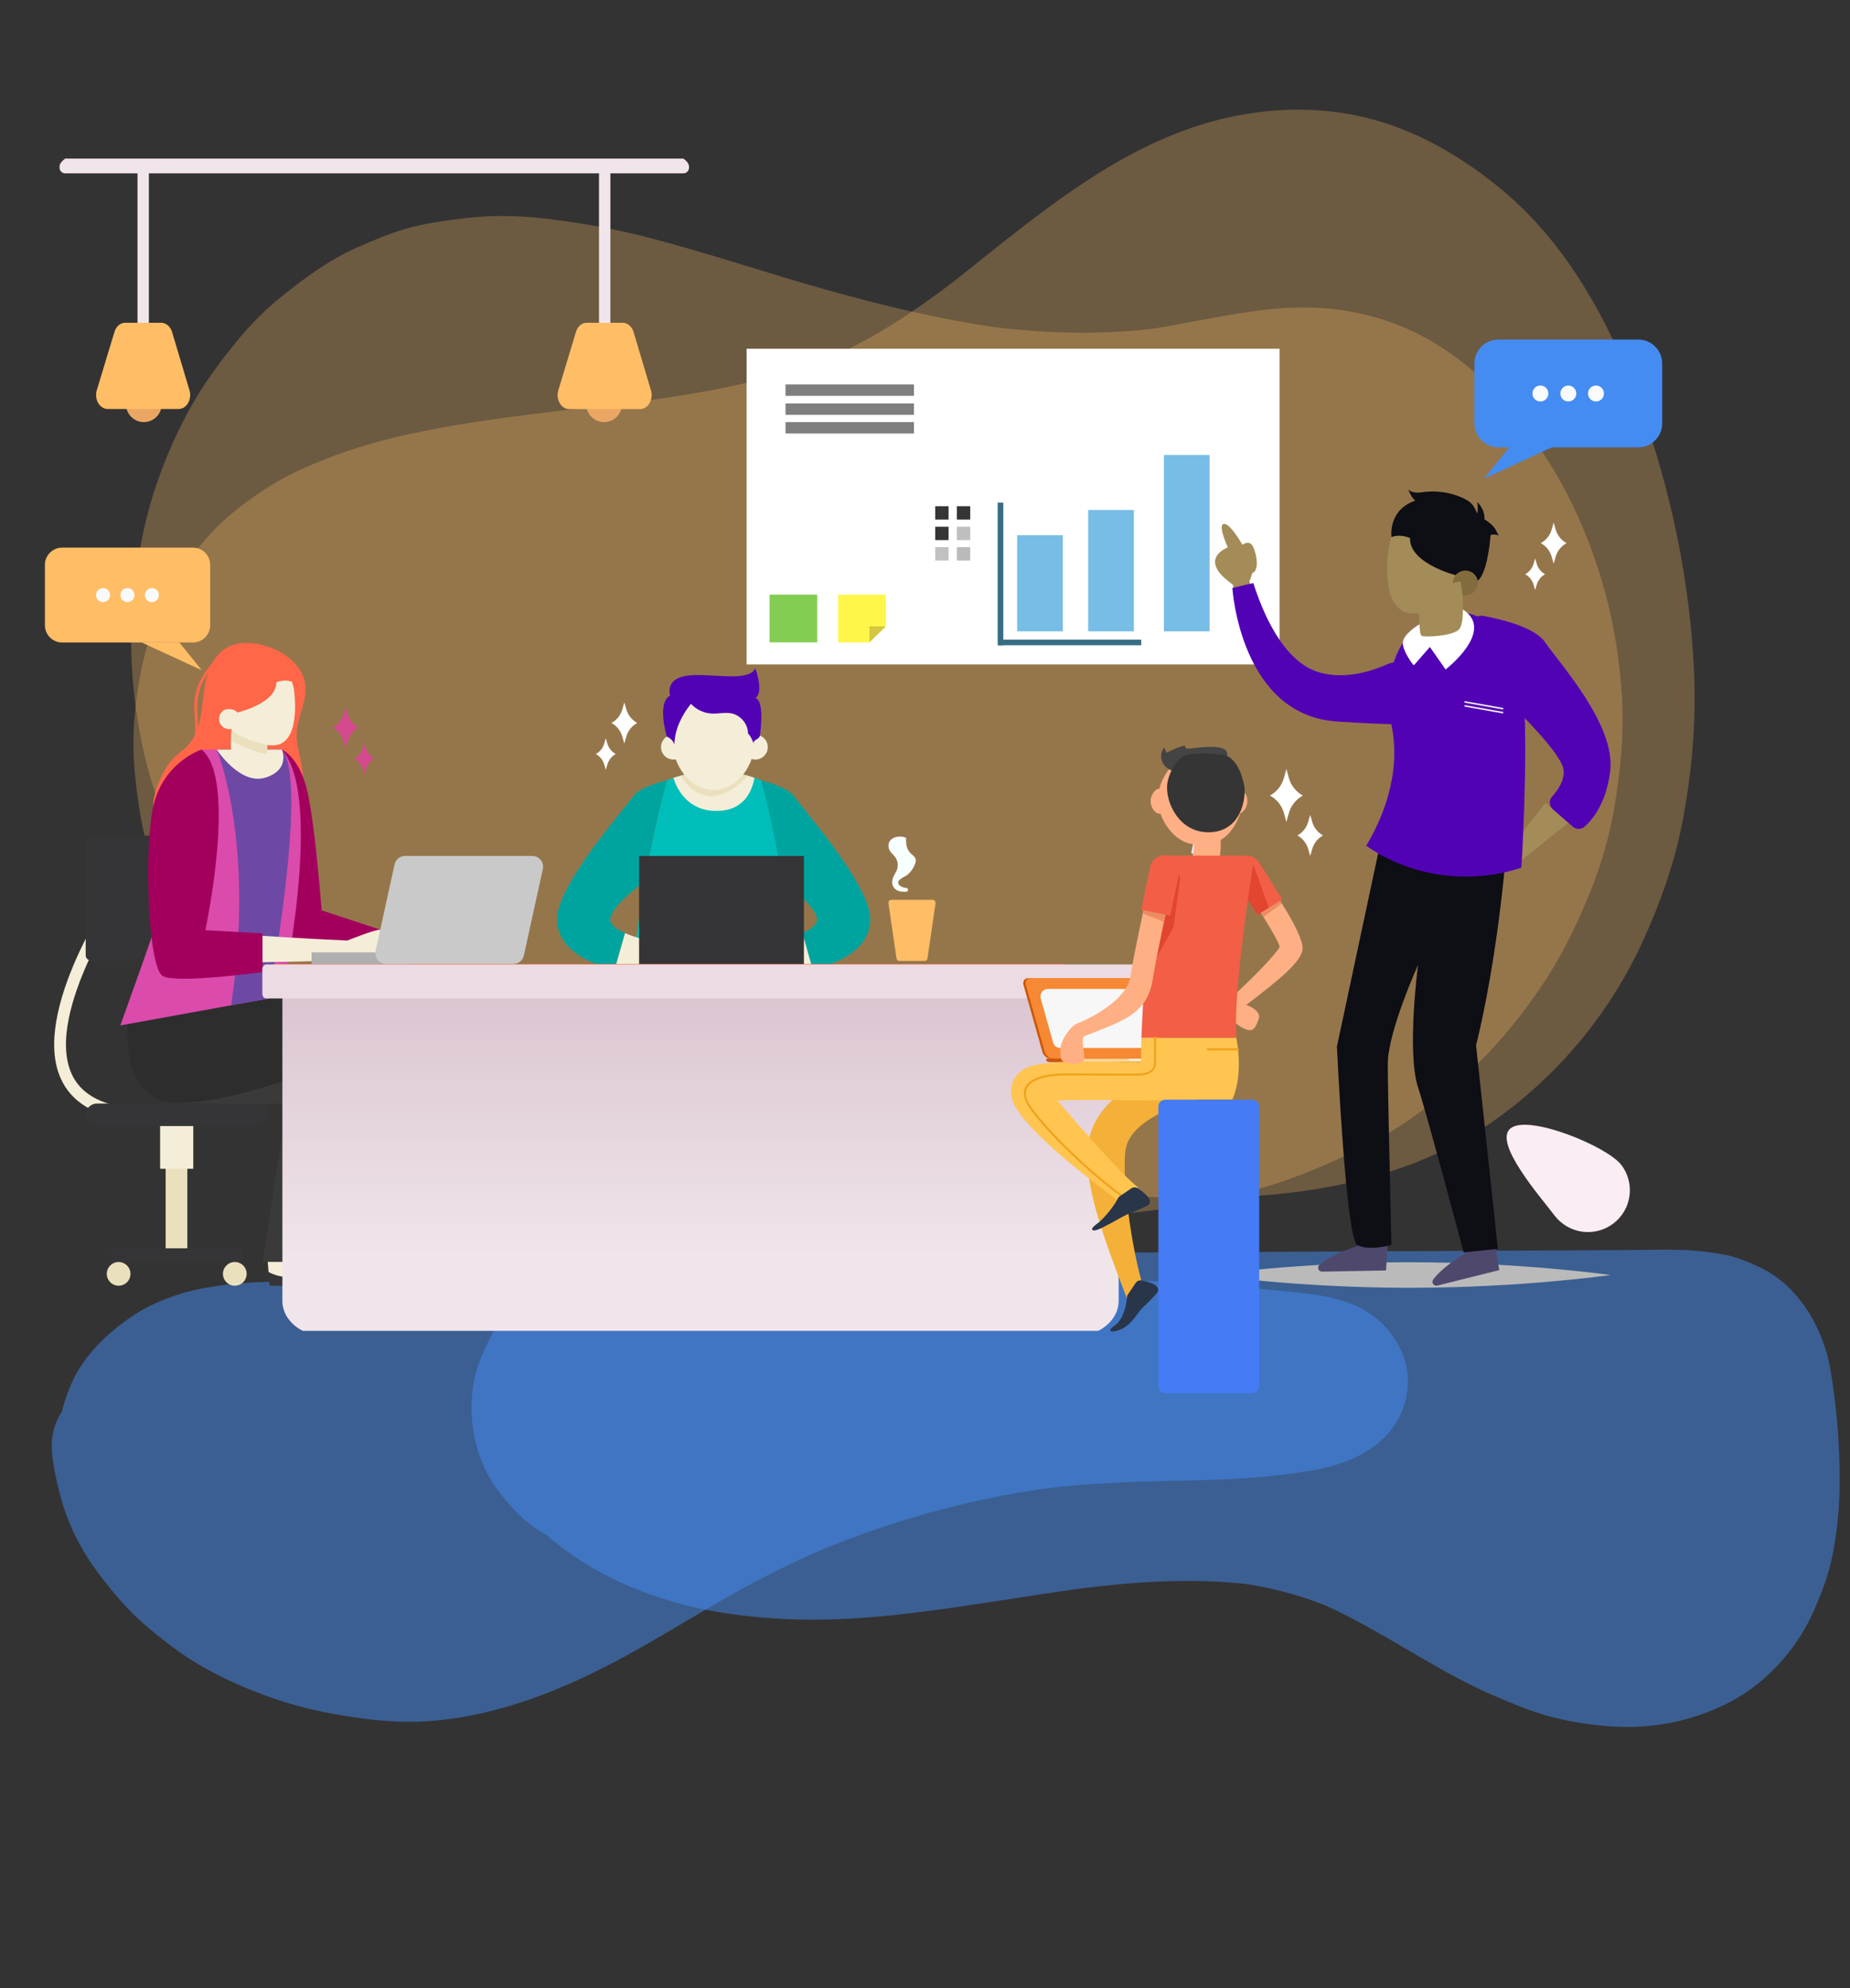 <?xml version="1.0" encoding="utf-8"?>
<!-- Generator: Adobe Illustrator 22.0.1, SVG Export Plug-In . SVG Version: 6.00 Build 0)  -->
<svg version="1.1" id="Layer_1" xmlns="http://www.w3.org/2000/svg" xmlns:xlink="http://www.w3.org/1999/xlink" x="0px" y="0px"
	 viewBox="0 0 1578.2 1695.2" style="enable-background:new 0 0 1578.2 1695.2;" xml:space="preserve">
<rect x="0" y="0" width="1578.2" height="1695.2" fill="#333333" stroke="none"/>
<style type="text/css">
	.st0{opacity:0.28;fill:#FFBD66;enable-background:new    ;}
	.st1{opacity:0.5;fill:#448CF2;enable-background:new    ;}
	.st2{fill:#F0E5EB;}
	.st3{fill:#EAA663;}
	.st4{fill:#FFBD66;}
	.st5{fill:#448CF2;}
	.st6{fill:#F9FAFC;}
	.st7{fill:#FFFFFF;}
	.st8{fill:#FFF64A;}
	.st9{fill:#D3C840;}
	.st10{fill:#83CE52;}
	.st11{fill:#353537;}
	.st12{fill:#BFBFBF;}
	.st13{fill:#C1C1C1;}
	.st14{fill:#BABABA;}
	.st15{fill:#A38C58;}
	.st16{fill:#5202B5;}
	.st17{fill:#4F486D;}
	.st18{fill:#0E0E15;}
	.st19{fill:#826B3C;}
	.st20{fill:#EBE0BE;}
	.st21{fill:#F4EED8;}
	.st22{fill:#00BEB9;}
	.st23{fill:#00A49F;}
	.st24{fill:#FF6748;}
	.st25{fill:#3A3A3A;}
	.st26{fill:#A3005D;}
	.st27{fill:#2D2D2D;}
	.st28{fill:#DB4BAB;}
	.st29{fill:#6D49A5;}
	.st30{fill:#E34932;}
	.st31{fill:#AFAFAF;}
	.st32{fill:#C9C9C9;}
	.st33{fill:#FBEDF4;}
	.st34{fill:#D5498F;}
	.st35{fill:#77BDE5;}
	.st36{fill:#386D84;}
	.st37{fill:#7F7F7F;}
	.st38{fill:#F2F2F2;}
	.st39{fill:url(#SVGID_1_);}
	.st40{fill:#ECDBE3;}
	.st41{fill:#E2EBF4;}
	.st42{fill:#E7EAFE;}
	.st43{fill:#D2DCF7;}
	.st44{fill:#CC5605;}
	.st45{fill:#F78834;}
	.st46{fill:#F7F7F7;}
	.st47{fill:#FCD592;}
	.st48{fill:#FFF3E1;}
	.st49{fill:#F4B038;}
	.st50{fill:#FFAF84;}
	.st51{fill:#FFC550;}
	.st52{fill:#ED8C62;}
	.st53{fill:#F25F46;}
	.st54{fill:#E24530;}
	.st55{fill:#444444;}
	.st56{fill:#353535;}
	.st57{fill:#EFA21B;}
	.st58{fill:#293549;}
	.st59{fill:#457BF4;}
	.st60{fill:#F8FFFF;}
</style>
<g>
	<path class="st0" d="M1398.9,344.9c-25.7-70.6-63.1-140-122.9-187.4c-31.2-24.8-65.2-44.7-103.9-55.4c-40.3-11.2-82.1-11-122.8-2.3
		C972,116.4,907.5,165.3,847,213.4c-11.8,9.4-23.6,18.9-35.5,28.2c-31.5,23.9-64.2,45.7-100.4,61.9c-49.6,19.8-102.1,30-154.9,37.4
		c-68.7,8.9-137.9,14.3-205.7,28.9c-35.3,7.6-69.6,18.5-101.9,34.4c-17.7,8.7-33.6,19.7-49,32.1c-15.5,12.3-27.7,26.8-39.4,42.6
		c-11.6,15.6-19.5,32.8-27,50.7c-5.9,14.3-10.3,29-13.2,44.2c-3.6,19.2-6,38.8-6.2,58.3c-0.2,18.5,2,36.8,4.7,55.2
		c9.1,62.6,39.3,120.3,79.1,168.7c29.8,36.2,67.7,66.3,110,87.6c2.4,5.2,5.7,9.9,10,13.9c10.8,9.9,22.7,14.3,37.3,15.5
		c160.9,12.4,321.8,24.7,482.7,37.1c73,5.6,146.6,13.9,219.9,10.4c74.9-3.5,151.7-19.9,214.3-63.1c56.7-39.2,102.1-93.8,130.5-156.7
		c14.7-32.4,26.4-65.7,33.1-100.6c7.9-41,11.4-82.9,9.9-124.6C1442.1,497.2,1425.7,418.3,1398.9,344.9z"/>
	<path class="st0" d="M1336.4,420.2c-13.7-26.5-30.8-51-50-73.7c-18.6-22.2-41.5-42-66.7-56.4c-31.3-18.1-66.3-27-102.2-27.9
		c-33.6-0.8-67.5,6-100.5,12.1c-11.5,2.2-23.1,4.3-34.6,6.1c-44.6,5.2-89.5,3.9-134.1-1.5c-48.6-7.1-96.3-18.7-143.6-31.9
		c-49.4-13.9-98.1-30.4-147.8-43.5c-28.8-7.6-57.6-12.9-87.2-16.6c-24.8-3.2-49.9-3.8-74.8-0.7c-16.8,2.1-33.4,4.4-49.7,9.1
		c-13.8,4.1-27.2,9.8-40.4,15.6c-22.4,9.9-42.1,24-61.2,39.2c-15.7,12.1-29.8,26.2-42.3,41.7c-15.5,18.9-29.8,38.7-41.3,60.2
		c-12,22.3-22,46.2-29.6,70.4c-8.2,26.1-12.7,52.8-15.9,80c-5.9,49-1.5,99.9,10.3,147.7c6.5,26,16.1,50.9,27.2,75.3
		c8.8,19.3,19.4,37.7,31.6,55.1c14.2,20.3,29.8,39.8,47.2,57.3c17.5,17.6,36.8,33.3,56.9,47.9c28.9,21.1,61.2,38,94.8,50.7
		c6.4,5.7,14,10,22.7,12.6c120.5,35.1,241.4,68,366.4,82.6c58.9,6.9,118.6,9.1,177.7,4c58.3-5.1,116.5-15.6,170.8-38.1
		c28.9-11.9,56.7-25.2,82.4-43c23.4-16.2,45.8-34.4,65.5-55c19.6-20.5,37.4-43.4,52.7-67.4c15.1-23.7,27-49.2,37.3-75.3
		c9-22.7,15.6-46.3,19.5-70.4c5.1-30.3,7.9-60.8,6.2-91.4C1380.3,533.7,1364.5,474.7,1336.4,420.2z"/>
	<path class="st1" d="M1500.2,1080c-9.5-4.3-19-8.4-29.2-10.3c-11-2-22.3-3.4-33.4-3.9c-15.5-0.6-31-0.1-46.6,0
		c-33.6,0.2-67.1,0.4-100.6,0.5c-66.4,0.4-132.8,0.6-199.2,1c-132.8,0.6-265.5,1.4-398.3,2c-32.8,0.2-65.7,0.4-98.5,0.5
		c-31.6,0.2-64.3-0.5-95.1,8.3c-9.7,2.8-19.2,6.9-28.2,11.1c-9.6,4.5-17.9,11.1-26.1,17.8c-17.1,13.8-27.7,32.7-35.5,52.8
		c-13.7,35.2-7.6,80.1,14.9,110.4c11.5,15.4,24.5,29.3,41.6,38.4c28.3,24.6,61.2,41.9,97,53.6c38,12.5,79,17.7,118.9,18.6
		c36.4,0.9,72.7-2.4,108.8-7.1c43.1-5.6,85.7-13,128.7-19c47.6-6.1,95.7-9.4,143.5-4.2c23,3.6,45.5,9.5,67.1,18
		c49.8,22.4,94.1,55.5,144.3,77.2c16.6,7.1,33.1,14.1,50.6,18.5c17,4.3,34.6,6.9,52.1,7.9c34.1,2,68.6-5.2,98.9-21
		c29.8-15.6,55.3-43.2,69.5-73.6c7.4-16,13.9-32.4,17.5-49.7c3.9-19.2,6.1-39,6.4-58.6c0.5-33.5-2.1-68-7.7-101
		C1555.6,1132.6,1534.4,1095.6,1500.2,1080z"/>
	<path class="st1" d="M1093.9,1100.7c-50.8-5.2-101.8-8.4-152.9-10.2c-101.9-3.6-203.8-1.7-305.7,0.7c-102,2.4-204.1,5.3-306.1,3.8
		c-51.6-0.8-104.3-6.3-155.5,3.3c-22.6,4.3-45.5,12.8-64.3,26.2c-19.6,14-37.8,31.6-47.9,53.9c-4,8.8-6.7,16.8-8.7,25.2
		c-2.9,4.3-5.2,9.2-6.7,14.6c-3.2,11.2-2,21.5-0.1,32.7c1.6,9.4,4,19.3,6.6,28.5c6.4,22.5,18,44.6,32.3,63.2
		c8.8,11.5,17.8,22.7,28.1,32.9c10.1,10,21.2,18.9,32.5,27.5c19.3,14.7,40.3,26.1,62.6,35.4c22.6,9.6,45.9,17,70,21.7
		c27.2,5.2,55.7,9.1,83.5,7.6c62.9-3.6,121.3-27.8,175.8-57.8c28.2-15.6,55.6-32.6,83.6-48.5c26.1-14.9,53-28.4,80.7-40.3
		c61.1-25.2,125.3-42.8,190.7-52.1c46.2-5.7,92.4-5.9,138.8-7.2c28-0.8,55.7-2.9,83.4-7.3c24.1-3.8,48.9-11.3,66.6-29.1
		c12.4-12.6,19.4-28.8,19.9-46.3c0.6-18.4-8.3-37-21.2-49.8C1156.7,1106,1124.6,1103.9,1093.9,1100.7z"/>
	<g>
		<path class="st2" d="M583,135.2H55.6c-2.6,2-4.8,4.2-4.8,6.8v1c0,2.6,2.2,4.8,4.8,4.8H583c2.6,0,4.8-2.2,4.8-4.8v-1
			C587.7,139.4,585.6,137.2,583,135.2z"/>
		<g>
			<rect x="117.3" y="142.4" class="st2" width="9.7" height="185.7"/>
			<ellipse class="st3" cx="122.7" cy="344.7" rx="15.2" ry="15.2"/>
			<path class="st4" d="M146.8,283.1c-1.4-4.7-5.2-7.9-9.2-7.9h-15.4h-15.4c-4.2,0-7.9,3.2-9.2,7.9l-15,49.5
				c-2.4,7.8,2.4,16.1,9.2,16.1h30.3h30.3c6.9,0,11.6-8.3,9.2-16.1L146.8,283.1z"/>
		</g>
		<g>
			<rect x="511" y="142.4" class="st2" width="9.7" height="185.7"/>
			<path class="st3" d="M515.3,329.5c-8.4,0-15.2,6.8-15.2,15.2s6.8,15.2,15.2,15.2c8.4,0,15.2-6.8,15.2-15.2
				C530.5,336.3,523.7,329.5,515.3,329.5z"/>
			<path class="st4" d="M540.5,283.1c-1.4-4.7-5.2-7.9-9.2-7.9h-15.4h-15.4c-4.2,0-7.9,3.2-9.2,7.9l-15,49.6
				c-2.4,7.8,2.4,16.1,9.2,16.1h30.3h30.3c6.9,0,11.6-8.3,9.2-16.1L540.5,283.1z"/>
		</g>
	</g>
	<g>
		<path class="st5" d="M1397.6,289.5h-119.4c-11.2,0-20.4,9.1-20.4,20.4V361c0,11.2,9.1,20.4,20.4,20.4h119.4
			c11.2,0,20.4-9.1,20.4-20.4v-51.1C1418,298.7,1408.8,289.5,1397.6,289.5z"/>
		<polygon class="st5" points="1266,408.1 1324.1,381.3 1287.6,381.3 		"/>
		<g>
			<circle class="st6" cx="1314.1" cy="335.5" r="6.8"/>
			<ellipse class="st6" cx="1337.9" cy="335.5" rx="6.8" ry="6.8"/>
			<circle class="st6" cx="1361.5" cy="335.5" r="6.8"/>
		</g>
	</g>
	<g>
		<path class="st4" d="M164.6,466.9H53c-8.1,0-14.7,6.6-14.7,14.7v51.5c0,8.1,6.6,14.7,14.7,14.7h111.6c8.1,0,14.7-6.6,14.7-14.7
			v-51.5C179.3,473.5,172.7,466.9,164.6,466.9z"/>
		<polygon class="st4" points="120.9,547.8 172.1,571.4 153,547.8 		"/>
		<g>
			<path class="st6" d="M129.6,501.4c-3.3,0-6,2.7-6,6c0,3.3,2.7,6,6,6c3.3,0,6-2.7,6-6C135.6,504.1,133,501.4,129.6,501.4z"/>
			<circle class="st6" cx="108.7" cy="507.4" r="6"/>
			<circle class="st6" cx="87.9" cy="507.4" r="6"/>
		</g>
	</g>
	<g>
		<g>
			<g>
				<rect x="636.9" y="297.3" class="st7" width="454.7" height="269.2"/>
				<g>
					<polygon class="st8" points="755.7,507 755.7,534 741.7,547.7 715,547.7 715,507 					"/>
					<polygon class="st9" points="755.7,534 741.7,547.7 741.7,534 					"/>
				</g>
				<g>
					<g>
						<rect x="656.5" y="507" class="st10" width="40.7" height="40.7"/>
					</g>
				</g>
				<g>
					<g>
						<rect x="797.8" y="431.6" class="st11" width="11.4" height="11.4"/>
						<rect x="816.3" y="431.6" class="st11" width="11.4" height="11.4"/>
					</g>
					<g>
						<rect x="797.8" y="449.1" class="st11" width="11.4" height="11.4"/>
						<rect x="816.3" y="449.1" class="st12" width="11.4" height="11.4"/>
					</g>
					<g>
						<rect x="797.8" y="466.5" class="st13" width="11.4" height="11.4"/>
						<rect x="816.3" y="466.5" class="st14" width="11.4" height="11.4"/>
					</g>
				</g>
			</g>
			<g>
				<polygon class="st15" points="1318.5,684.5 1282.3,730.6 1290.2,739.7 1337.9,701.5 				"/>
				<path class="st16" d="M1257.9,537.3c-4.3-5.6,0.6-13.5,7.4-12.2c18.3,3.4,44.4,10.3,52.7,22.4c13.2,19.2,60.6,70.8,55.6,110.3
					c-3.4,26.9-14.8,40.8-21.8,47c-2.9,2.6-7.2,2.6-10.1,0l-17-14.8c-3.2-2.8-3.5-7.7-0.6-10.9c5.1-5.6,11.4-14.7,9.5-23.9
					c-2.8-13.4-36.7-47-42.6-52.7c-0.6-0.6-1.1-1.3-1.5-2l-31-61.9C1258.4,538.1,1258.2,537.7,1257.9,537.3L1257.9,537.3z"/>
				<g>
					<g>
						<g>
							<g>
								<g>
									<path class="st14" d="M1374,1087.1c0,0-76.7,10.9-171.3,10.9c-94.6,0-171.3-10.9-171.3-10.9s76.7-10.9,171.3-10.9
										C1297.3,1076.2,1374,1087.1,1374,1087.1z"/>
									<path class="st17" d="M1275.4,1061l1.5,9.3l2.1,12.6l-52.9,13.2c-3,0.7-5.3-2.6-3.5-5.1c2.5-3.5,6.2-7,10.1-10.3
										c9.4-7.8,20.2-14,20.2-14L1275.4,1061z"/>
									<path class="st17" d="M1183.8,1061l-0.6,9.4l-0.8,12.8l-54.5,1c-3.1,0.1-4.6-3.8-2.3-5.8c3.2-2.8,7.6-5.5,12.1-7.8
										c10.9-5.5,22.8-9.1,22.8-9.1L1183.8,1061z"/>
									<path class="st18" d="M1284.2,733.7c0,0-6.7,83.4-25,157.6l18.6,173.5l-29.2,3c0,0-30.2-113.9-38.9-140.7
										c-9.8-30,0-104.4,0-104.4s-25.8,57-25.8,84.4c0,27.4,3.1,154.4,3.1,154.4s-19.5,5.4-29.2,0c-9.7-5.4-17.3-169.2-17.3-169.2
										l37.9-177.6C1178.2,714.8,1229,728.3,1284.2,733.7z"/>
								</g>
								<path class="st16" d="M1297.8,739.8c1.5-17.6,6.9-134.5-0.3-160.7c-16.2-58.6-51.1-56.9-51.1-56.9c-10.7,24.8-33,8-33,8
									s-39.2,23.8-26.2,88.7c8.4,41.9-8.6,80.3-21.7,102.2C1203.9,747.9,1253.9,754.4,1297.8,739.8z"/>
								<path class="st7" d="M1210.9,532.2c0,0-14.1,8.4-14.2,15.9c-0.1,7.5,9.3,19.3,9.3,19.3l13.8-15.8l13.4,19.2
									c0,0,43-33,14.7-51.2C1219.7,501.4,1210.9,532.2,1210.9,532.2z"/>
								<g>
									<path class="st15" d="M1185,465.2c0,0-10.5,58.5,21.5,57.9c32-0.6,43.9-23.6,41.7-37.5c-2.2-13.8-4.1-41.3-31.6-44.7
										C1189.1,437.7,1185,465.2,1185,465.2z"/>
									<path class="st18" d="M1276.3,452.3c-2.1-4.2-6.1-7-10-9.6c0,0,0.1-0.1,0.1-0.1c0.1-2.7-0.4-5.3-1.5-7.8
										c-1.1-2.6-2.8-4.8-4.7-6.9c0.5,3.1,0.7,7,0,10.1c-1.4-3.3-2.8-6.6-5.4-9.1c-1.8-1.7-4-2.9-6.2-4
										c-10.1-4.8-21.6-6.7-32.7-5.5c-2.5,0.3-5.1,0.7-7.6,0.6c-2.5-0.1-5.2-0.9-7-2.7c1.3,3.3,3.3,7.3,6.1,9.5
										c-23.8,8.2-20.3,31.1-20.3,31.1c7.7-3,15.8,0.9,15.8,0.9c-0.9,21.4,38.8,31.6,38.8,31.6c5.9-5.6,14-2.3,14-2.3
										c4.7,3.3,4.7,7.2,4.7,7.2c9-6.5,11.2-39.2,11.2-39.2c2.3-0.6,4.8-0.5,7,0.5C1277.7,455.3,1277.1,453.8,1276.3,452.3z"/>
									<path class="st19" d="M1239.6,498.7c0.9,5.8,6.4,9.7,12.1,8.8c5.8-0.9,9.7-6.4,8.8-12.1c-0.9-5.8-6.4-9.7-12.1-8.8
										C1242.6,487.5,1238.7,493,1239.6,498.7z"/>
									<path class="st15" d="M1245.9,495.6l1.3,7.9c0,0,0.2,1.4,0.3,3.8c0.3,3.1,0.6,7.6,0.5,12.3c0,7.2-0.8,14.7-3.6,17.3
										c-5.9,5.5-28.6,6.6-31.7,5.2c-1-0.5-1.5-4.5-1.8-9.8c-0.1-2.9-0.2-6-0.2-9.3c0,0,0,0,0,0c-0.1-9.7,0.3-19.5,0.3-19.5
										L1245.9,495.6z"/>
									<path class="st15" d="M1247.5,507.3c0.3,3.1,0.6,7.6,0.5,12.3c-8.9,4.1-27,11.9-37.1,12.6c-0.1-2.9-0.2-6-0.2-9.3
										c0,0,0,0,0,0C1211.7,522.7,1243.5,516.2,1247.5,507.3z"/>
								</g>
							</g>
						</g>
					</g>
				</g>
				<g>
					<path class="st15" d="M1065.8,495.5c0,0,1.6-3.1,2.5-6.9c0,0,0,0,0,0c7.4-2.7,2.5-21.6-0.9-24.7c-2.6-2.3-5.9-0.5-7.5,0.6
						c-1.8-3.1-11.5-19.5-16.3-17.7c-3.6,1.3,0.6,12.6,3.8,19.9c-10.3,4.4-19.9,14.9,4.4,31.8c0,0,1.7,13.4,6.4,31.3
						c6-1.6,11.9-3.8,17.6-6.4C1069.1,508.3,1065.8,495.5,1065.8,495.5z"/>
					<path class="st16" d="M1051.3,501.3c0,0,6.7,108.8,89.7,113.9c23.8,1.5,40.7,2.2,52.6,2.4c15.8,0.3,28.4-13.2,27-29v0
						c-1.6-18.3-20.6-29.4-37.4-22.1c-17.5,7.6-39.4,12.9-59.6,6.2c-29.3-9.8-46.5-50.5-54.4-75.6"/>
				</g>
			</g>
		</g>
		<g>
			<g>
				<path class="st11" d="M686.7,938H550.5c-5.3,0-9.6-4.3-9.6-9.6l0,0c0-5.3,4.3-9.6,9.6-9.6h136.2c5.3,0,9.6,4.3,9.6,9.6l0,0
					C696.2,933.7,692,938,686.7,938z"/>
				<g>
					<rect x="609.2" y="953.1" class="st20" width="18.5" height="93.5"/>
					<rect x="604.4" y="938" class="st21" width="28.3" height="36.4"/>
				</g>
				<g>
					<g>
						<rect x="562.7" y="1042.2" class="st11" width="111.7" height="11.7"/>
						<g>
							<path class="st20" d="M579.1,1064c0,5.6-4.5,10.1-10.1,10.1c-5.6,0-10.1-4.5-10.1-10.1c0-5.6,4.5-10.1,10.1-10.1
								C574.6,1053.9,579.1,1058.5,579.1,1064z"/>
							<path class="st20" d="M678.2,1064c0,5.6-4.5,10.1-10.1,10.1c-5.6,0-10.1-4.5-10.1-10.1c0-5.6,4.5-10.1,10.1-10.1
								C673.7,1053.9,678.2,1058.5,678.2,1064z"/>
						</g>
					</g>
				</g>
			</g>
			<g>
				<path class="st16" d="M748,900c-1.4-28.3-74.2-35.1-74.2-35.1c-3.2,0-33.9,0.2-58.3,0.3c-24.5-0.2-55.1-0.3-58.3-0.3
					c0,0-72.8,6.7-74.2,35.1c-1.4,28.3,37.1,175.9,37.1,175.9h31.7c0,0,2.7-147.6-5.4-153c0,0,39.1-0.6,69.1-3.2
					c30,2.6,69.1,3.2,69.1,3.2c-8.1,5.4-5.4,153-5.4,153h31.7C710.9,1075.9,749.4,928.4,748,900z"/>
				<g>
					<g>
						<path class="st11" d="M548.1,1075.9l-0.7,8.6l-0.2,2.5l-0.7,9.1h-49.9c-2.8,0-4.1-3.5-2-5.3c0.7-0.6,1.5-1.2,2.3-1.8
							c2.6-1.9,5.7-3.6,8.9-5.2c10.1-4.8,21-8,21-8H548.1z"/>
					</g>
					<path class="st7" d="M547.2,1087.1l-0.7,9.1h-49.9c-2.8,0-4.1-3.5-2-5.3c0.7-0.6,1.5-1.2,2.3-1.8
						C508,1089.7,525.2,1089.8,547.2,1087.1z"/>
				</g>
				<g>
					<g>
						<path class="st11" d="M685.8,1075.9l0.7,8.6l0.2,2.5l0.7,9.1h49.9c2.8,0,4.2-3.5,2-5.3c-0.7-0.6-1.5-1.2-2.3-1.8
							c-2.6-1.9-5.7-3.6-8.9-5.2c-10.1-4.8-21-8-21-8H685.8z"/>
					</g>
					<path class="st7" d="M686.7,1087.1l0.7,9.1h49.9c2.8,0,4.2-3.5,2-5.3c-0.7-0.6-1.5-1.2-2.3-1.8
						C726,1089.7,708.7,1089.8,686.7,1087.1z"/>
				</g>
			</g>
		</g>
		<g>
			<path class="st22" d="M686.7,865.3l-1.1,0.5c-47.2,22.7-102,23.6-149.9,2.5c0,0,3.6-53.2,14.4-116.8c4.8-28,11-58,18.9-86.3
				l0.1,0c0,0,0.1,0,0.1,0c1.7-0.7,3.5-1.3,5.2-1.9c22.5-7.5,46.7-7.5,69.2-0.1c1.9,0.6,3.8,1.3,5.7,2
				C675.2,757.8,686.7,865.3,686.7,865.3z"/>
			<g>
				<path class="st23" d="M569.1,665.1L569.1,665.1c-8,28.4-14.2,58.3-19,86.3c-11.9,8.9-26.9,21.5-29.3,31
					c-1.4,5.2,4.2,9.6,12.4,13.1l-7.5,26.3h-16.9c0,0-35.5-10.8-33.5-40.1c2-29.3,57.6-92.4,65.5-103.5
					C544.8,672.9,557.3,668.3,569.1,665.1z"/>
				<path class="st21" d="M579.1,821.9v-15.1c0,0-28.7-3.7-45.9-11.2l-7.5,26.3H579.1z"/>
			</g>
			<g>
				<path class="st23" d="M648.6,665.1l0.6,0c7.9,28.3,13.6,58.3,18.3,86.3c11.9,8.9,26.9,21.5,29.3,31c1.4,5.2-4.2,9.6-12.4,13.1
					l7.5,26.3h16.9c0,0,35.5-10.8,33.5-40.1c-2-29.3-57.6-92.4-65.5-103.5C672.9,672.9,660.4,668.3,648.6,665.1z"/>
				<path class="st21" d="M638.6,821.9v-15.1c0,0,28.7-3.7,45.9-11.2l7.5,26.3H638.6z"/>
			</g>
			<rect x="545.2" y="729.8" class="st11" width="140.6" height="92.2"/>
			<g>
				<path class="st21" d="M643.6,663.1c-1.6,9.6-7.7,28.3-32.4,28.3c-24.6,0-33.7-18.6-36.8-28.2c2.1-0.7,4.3-1.4,6.5-1.9
					c18.7-5,38.4-4.9,57.1,0.1C639.9,661.9,641.7,662.5,643.6,663.1z"/>
				<g>
					<path class="st20" d="M638,661.4c-6.7,7.2-18.1,17.1-30.7,17.4c-14.6,0.4-23-11.3-26.4-17.5C599.6,656.3,619.3,656.4,638,661.4
						z"/>
					<g>
						<path class="st21" d="M644.4,628.6c0,24.8-15.9,44.9-35.6,44.9c-19.6,0-35.6-20.1-35.6-44.9c0-24.8,15.9-44.9,35.6-44.9
							C628.4,583.6,644.4,603.8,644.4,628.6z"/>
						<path class="st21" d="M585.1,637c0,5.9-4.8,10.6-10.6,10.6c-5.9,0-10.6-4.8-10.6-10.6c0-5.9,4.8-10.6,10.6-10.6
							C580.4,626.4,585.1,631.2,585.1,637z"/>
						<path class="st21" d="M655,637c0,5.9-4.8,10.6-10.6,10.6s-10.6-4.8-10.6-10.6c0-5.9,4.8-10.6,10.6-10.6S655,631.2,655,637z"/>
						<path class="st16" d="M648.3,627.1c-0.4,3.4-6.2,3.6-5.4,6.9c-0.9-2.8-2.7-6.7-4.8-8.7c0-7.9-6.1-15.3-13.8-17
							c-5.6-1.2-11.4,0.4-17.1,0.1c-6.7-0.3-13.2-3.4-17.8-8.3c-7.9,9.8-13.9,22.1-14.1,34.7c-1-3.2-3.4-5.4-6.5-6.8
							c0,0-8.7-29,2.9-34.9c0,0-4.9-14.3,14.3-17c19.2-2.7,52.8,6.2,58.3-6.4c0,0,7.8,20.6,0,25.5
							C644.4,595.2,652.5,595,648.3,627.1z"/>
					</g>
				</g>
			</g>
		</g>
		<path class="st24" d="M253.1,624.9c0.6-14,9.2-27.3,7.4-41.3c-3.3-25-39.5-40.8-61.8-33.7c-8,2.6-13.8,8.5-17.7,15.6
			c-6.5,7.2-11.6,15.7-14,25.1c-2.3,9-0.9,18.1-0.5,27.3c0.1,3.2,0,6.2-0.4,9.2c-1.4,2.8-3.1,5.4-5.3,7.9c-3.9,4.4-9,7.6-13.1,11.8
			c-5.2,5.4-8.7,12.1-11.7,19c-4.2,9.8-7.3,20.9-4,31.1c3.3,10.1,12.3,17.2,21.7,22.1c17.7,9.2,38.2,12.8,58,10.1
			c12.2-1.7,24.5-6,33.3-14.7c8.6-8.5,13-20.6,14.1-32.7c1.1-12-0.7-24.2-3.2-36C254.4,638.9,252.7,631.9,253.1,624.9z M168.9,620.1
			c0-4.2-0.2-8.5-0.5-12.9c-0.9-12.9,2.6-23.8,8.9-33.2c-0.2,0.7-0.4,1.4-0.6,2.1C172.5,590.3,173.3,606.3,168.9,620.1z"/>
		<g>
			<g>
				<g>
					<path class="st21" d="M109.6,954.7c-29.3-3.3-48.7-15.1-57.7-35c-26.1-57.5,46-162.3,49-166.7l8.3,5.8
						c-0.7,1-71.8,104.5-48.1,156.8c7.4,16.4,24.1,26.2,49.6,29.1L109.6,954.7z"/>
				</g>
				<path class="st11" d="M179.6,818.8H77.4c-2.4,0-4.3-1.9-4.3-4.3v-97.8c0-2.4,1.9-4.3,4.3-4.3h102.2V818.8z"/>
				<path class="st11" d="M218.8,960.1H82.7c-5.3,0-9.6-4.3-9.6-9.6l0,0c0-5.3,4.3-9.6,9.6-9.6h136.2c5.3,0,9.6,4.3,9.6,9.6l0,0
					C228.4,955.8,224.1,960.1,218.8,960.1z"/>
			</g>
			<g>
				<g>
					<path class="st25" d="M152.1,940.1c0,0,70.8,3.2,93,0l-21.2,136h27.6c0,0,59.4-163.5,39.1-183.7c-20.2-20.2-84-18-84-18
						L148,904.4L152.1,940.1z"/>
					<g>
						<path class="st11" d="M228.4,1075.9l0.7,8.6l0.9,11.7h49.9c2.8,0,4.1-3.5,2-5.3c-3-2.5-7-4.9-11.2-6.9c-10-4.8-21-8-21-8
							H228.4z"/>
						<path class="st21" d="M228.4,1075.9l0.7,8.6c3.2,1.8,6.8,3,10.4,3.7c5.8,1.2,11.7,1.3,17.6,1.3c5.3,0,10.7-1.4,13.6-5.6
							c-10-4.8-21-8-21-8H228.4z"/>
					</g>
				</g>
				<path class="st26" d="M240.5,639.1c0,0,15.1,6.4,21.8,36c6.7,29.7,12.1,101.1,12.1,101.1l49.9,16.4l0.7,22.8l-101.1,5l2.7-87.9
					L240.5,639.1z"/>
				<g>
					<g>
						<path class="st11" d="M369.3,1038.3l3.2,8l4.3,10.9l47.7-14.7c2.7-0.8,2.9-4.6,0.3-5.7c-3.6-1.5-8.2-2.6-12.8-3.3
							c-11-1.7-22.4-1.4-22.4-1.4L369.3,1038.3z"/>
						<path class="st21" d="M369.3,1038.3l3.2,8c3.6,0.7,7.3,0.8,11,0.5c5.9-0.5,11.6-2.2,17.2-3.9c5-1.6,9.8-4.5,11.4-9.4
							c-11-1.7-22.4-1.4-22.4-1.4L369.3,1038.3z"/>
					</g>
					<path class="st27" d="M112.3,849.3c0,0-17.6,74.7,25.6,88.5c43.2,13.8,165.3-39.2,165.3-39.2l61.3,141.1l29.7-8.1
						c0,0-35.1-179.8-58-182.3c-22.9-2.5-95.8,0-95.8,0H112.3z"/>
				</g>
				<path class="st28" d="M240.5,849.3l-11.2,2l-32,5.8l-94.7,17.2c0,0,39.4-108.4,42-122.6c2.5-14.2,2.9-53.2,0.2-72.3
					c-2.7-19,27.2-40.3,27.2-40.3h68.5c0.2,0.2,0.4,0.4,0.5,0.7C276.5,681.4,240.5,849.3,240.5,849.3z"/>
				<path class="st29" d="M229.2,851.3l-32,5.8c20.8-139.7-12.3-218-12.3-218h55.5c0.2,0.2,0.4,0.4,0.5,0.7
					C261.5,665.9,234.4,822.6,229.2,851.3z"/>
				<path class="st21" d="M184.9,639.1c0,0,19.9,30.6,41.5,23.9c21.6-6.7,14.1-23.9,14.1-23.9H184.9z"/>
				<g>
					<path class="st21" d="M347.3,810.5c-5-4.4-15.1-16.8-23-17.8c-3.8-0.5-28,9.2-28,9.2s-41.6-1.8-80.1-4.5l-2,23.2
						c27.1-0.4,58-1.1,83.7-2c19.1,5.2,38.7,0.7,48.1-2.2C348.6,815.5,349.3,812.2,347.3,810.5z"/>
					<path class="st26" d="M171.9,639.1c0,0-34.4,11.1-41.8,51.5c-7.4,40.5-3.4,134.9,8.8,141.6c12.1,6.7,85-3.4,85-3.4v-33
						l-48.7-2.7C175.1,793.2,203,663.8,171.9,639.1z"/>
				</g>
			</g>
			<g>
				<rect x="141.3" y="975.1" class="st20" width="18.5" height="93.5"/>
				<rect x="136.6" y="960.1" class="st21" width="28.3" height="36.4"/>
			</g>
			<g>
				<g>
					<rect x="94.9" y="1064.3" class="st11" width="111.7" height="11.7"/>
					<g>
						<path class="st20" d="M111.3,1086.1c0,5.6-4.5,10.1-10.1,10.1c-5.6,0-10.1-4.5-10.1-10.1c0-5.6,4.5-10.1,10.1-10.1
							C106.7,1076,111.3,1080.5,111.3,1086.1z"/>
						<path class="st20" d="M210.4,1086.1c0,5.6-4.5,10.1-10.1,10.1c-5.6,0-10.1-4.5-10.1-10.1c0-5.6,4.5-10.1,10.1-10.1
							C205.9,1076,210.4,1080.5,210.4,1086.1z"/>
					</g>
				</g>
			</g>
		</g>
		<g>
			<rect x="233.3" y="821.9" class="st24" width="674.7" height="14.8"/>
			<rect x="252" y="836.7" class="st30" width="637.2" height="16.6"/>
		</g>
		<g>
			<polygon class="st11" points="280.5,1109.2 307.4,853.3 287.2,853.3 268,1109.2 			"/>
			<polygon class="st11" points="873.3,1109.2 854,853.3 833.8,853.3 860.7,1109.2 			"/>
		</g>
		<g>
			<rect x="265.8" y="812" class="st31" width="79.4" height="10"/>
			<path class="st32" d="M437.9,821.9H329.4c-5.9,0-10.2-5.4-9-11.1l16.2-73.8c0.9-4.2,4.7-7.2,9-7.2h108.5c5.9,0,10.2,5.4,9,11.1
				l-16.2,73.8C445.9,819,442.2,821.9,437.9,821.9z"/>
		</g>
		<g>
			<path class="st21" d="M250.7,587.5c0,0,7.7,49.1-19,48c-26.8-1.1-36.3-20.6-34.2-32.1c2.1-11.5,4.2-34.5,27.2-36.8
				C247.7,564.3,250.7,587.5,250.7,587.5z"/>
			<path class="st21" d="M204.4,614.5c-0.9,4.8-5.5,8-10.3,7.1c-4.8-0.9-8-5.5-7.1-10.3c0.9-4.8,5.5-8,10.3-7.1
				C202.1,605,205.2,609.7,204.4,614.5z"/>
			<path class="st24" d="M191,605.3c0,0,6.8-2.7,11.6,2.2c0,0,33.4-7.8,33.1-25.7c0,0,6.8-3.1,13.2-0.5c0,0-5.9-29.6-43.9-19.5
				c-38,10.1-18.1,49.5-18.1,49.5S187,608,191,605.3z"/>
			<path class="st21" d="M199.2,611.8l-1.2,6.6c0,0-0.2,1.2-0.4,3.1c-0.3,2.5-0.6,6.4-0.7,10.2c-0.1,6,0.4,12.3,2.7,14.5
				c4.9,4.7,23.8,6,26.4,4.9c0.8-0.4,1.4-3.7,1.7-8.2c0.2-2.4,0.3-5,0.4-7.7c0,0,0,0,0,0c0.2-8.2,0.1-16.4,0.1-16.4L199.2,611.8z"/>
			<path class="st20" d="M197.6,621.5c-0.3,2.5-0.6,6.4-0.7,10.2c7.4,3.6,22.4,10.5,30.8,11.2c0.2-2.4,0.3-5,0.4-7.7c0,0,0,0,0,0
				C227.3,635,200.8,629,197.6,621.5z"/>
		</g>
		<g>
		</g>
	</g>
	<path class="st33" d="M1376.3,1043.2c-15.7,11.9-38.1,8.9-50.1-6.8c-11.9-15.7-53.1-62.6-37.4-74.5c15.7-11.9,82.3,15.6,94.3,31.3
		C1395.1,1008.9,1392,1031.3,1376.3,1043.2"/>
	<g>
		<g>
			<path class="st7" d="M530.9,628l1.7,5.9l1.7-5.9c1.4-5,4.7-9.1,9.3-11.6l0,0l0,0c-4.5-2.5-7.9-6.7-9.3-11.6l-1.7-5.9l-1.7,5.9
				c-1.4,5-4.7,9.1-9.3,11.6l0,0l0,0C526.2,618.9,529.5,623.1,530.9,628z"/>
			<path class="st7" d="M515.5,651.9l1.3,4.5l1.3-4.5c1.1-3.8,3.7-7.1,7.2-9l0,0l0,0c-3.5-1.9-6.1-5.2-7.2-9l-1.3-4.5l-1.3,4.5
				c-1.1,3.8-3.7,7.1-7.2,9l0,0l0,0C511.8,644.8,514.4,648.1,515.5,651.9z"/>
		</g>
	</g>
	<g>
		<g>
			<path class="st7" d="M1323.7,474.7l1.7,5.9l1.7-5.9c1.4-5,4.7-9.1,9.3-11.6l0,0l0,0c-4.5-2.5-7.9-6.7-9.3-11.6l-1.7-5.9l-1.7,5.9
				c-1.4,5-4.8,9.1-9.3,11.6l0,0l0,0C1319,465.5,1322.3,469.7,1323.7,474.7z"/>
			<path class="st7" d="M1308.3,498.6l1.3,4.5l1.3-4.5c1.1-3.8,3.7-7.1,7.2-9l0,0l0,0c-3.5-1.9-6.1-5.2-7.2-9l-1.3-4.5l-1.3,4.5
				c-1.1,3.8-3.7,7.1-7.2,9l0,0l0,0C1304.6,491.5,1307.2,494.7,1308.3,498.6z"/>
		</g>
	</g>
	<g>
		<g>
			<path class="st7" d="M1099.5,693.2l-2.1,7.6l-2.1-7.6c-1.8-6.4-6.1-11.8-11.9-14.9l0,0l0,0c5.8-3.2,10.1-8.6,11.9-15l2.1-7.6
				l2.1,7.6c1.8,6.4,6.1,11.8,11.9,15l0,0l0,0C1105.6,681.5,1101.3,686.9,1099.5,693.2z"/>
			<path class="st7" d="M1119.4,723.9l-1.7,5.9l-1.7-5.9c-1.4-4.9-4.7-9.1-9.2-11.6l0,0l0,0c4.5-2.5,7.8-6.6,9.2-11.6l1.7-5.9
				l1.7,5.9c1.4,4.9,4.7,9.1,9.2,11.6l0,0l0,0C1124.1,714.8,1120.8,719,1119.4,723.9z"/>
		</g>
	</g>
	<g>
		<g>
			<path class="st34" d="M296.6,632l-1.7,5.9l-1.7-5.9c-1.4-5-4.7-9.1-9.3-11.6l0,0l0,0c4.5-2.5,7.9-6.7,9.3-11.6l1.7-5.9l1.7,5.9
				c1.4,5,4.7,9.1,9.3,11.6l0,0l0,0C301.4,622.9,298,627.1,296.6,632z"/>
			<path class="st34" d="M312.1,655.9l-1.3,4.6l-1.3-4.6c-1.1-3.8-3.7-7.1-7.2-9l0,0l0,0c3.5-1.9,6.1-5.1,7.2-9l1.3-4.6l1.3,4.6
				c1.1,3.8,3.7,7.1,7.2,9l0,0l0,0C315.8,648.8,313.2,652,312.1,655.9z"/>
		</g>
	</g>
	<rect x="867.7" y="456.3" class="st35" width="39" height="82"/>
	<rect x="928.3" y="434.8" class="st35" width="39" height="103.5"/>
	<rect x="992.9" y="387.9" class="st35" width="39" height="150.4"/>
	
		<rect x="910.3" y="486.9" transform="matrix(6.123234e-17 -1 1 6.123234e-17 364.973 1460.461)" class="st36" width="4.8" height="121.7"/>
	<rect x="851.1" y="428.5" class="st36" width="4.8" height="121.7"/>
	<rect x="670.1" y="327.8" class="st37" width="109.6" height="9.7"/>
	<rect x="670.1" y="344" class="st37" width="109.6" height="9.7"/>
	<rect x="670.1" y="359.9" class="st37" width="109.6" height="9.7"/>
	
		<rect x="1265.5" y="589" transform="matrix(0.175 -0.985 0.985 0.175 447.653 1745.893)" class="st38" width="1.3" height="33.5"/>
	
		<rect x="1265.5" y="585.6" transform="matrix(0.175 -0.985 0.985 0.175 450.974 1743.111)" class="st38" width="1.3" height="33.5"/>
	
		<linearGradient id="SVGID_1_" gradientUnits="userSpaceOnUse" x1="597.514" y1="1070.098" x2="597.514" y2="855.984" gradientTransform="matrix(1 0 0 1 0 -6.103516e-05)">
		<stop  offset="0" style="stop-color:#F0E5EB"/>
		<stop  offset="1" style="stop-color:#DBC6D2"/>
	</linearGradient>
	<path class="st39" d="M240.9,1109.3c0,11.3,7.8,20.6,17.4,25.4h678.6c9.6-4.9,17.4-14.1,17.4-25.4V823.8H240.9V1109.3z"/>
	<path class="st40" d="M966.2,822.3H227.1c-1.8,0-3.3,1.8-3.3,4v21c0,2.2,1.5,4,3.3,4h739.1c1.8,0,3.3-1.8,3.3-4v-21
		C969.6,824,968.1,822.3,966.2,822.3z"/>
</g>
<g>
	<path class="st41" d="M1034.4,653.6c-4.9,24.9-9.8,49.7-14.7,74.6c-1.2-0.2-2.4-0.5-3.5-0.7c4.8-24.9,9.6-49.7,14.4-74.6
		C1031.9,653.2,1033.1,653.4,1034.4,653.6"/>
	<path class="st42" d="M1026.8,692.5c-0.1,0.3-0.1,0.7-0.2,1C1026.6,693.2,1026.7,692.9,1026.8,692.5L1026.8,692.5"/>
	<path class="st43" d="M1023.1,691.6c-0.2,1.1-0.4,2.3-0.7,3.5c1.2,0.4,2.4,0.7,3.6,0.9c0.2-0.8,0.3-1.6,0.5-2.4
		c0.1-0.3,0.1-0.7,0.2-1C1025.5,692.3,1024.3,691.9,1023.1,691.6"/>
	<g id="_x3C_grupa_x3E_">
		<g>
			<g>
				<path class="st44" d="M896.5,902.7h96.5c3.1,0,4.9-2.5,4.1-5.7L981,839.7c-0.9-3.1-4.1-5.7-7.3-5.7h-96.5
					c-3.1,0-4.9,2.5-4.1,5.7l16.2,57.3C890.2,900.1,893.4,902.7,896.5,902.7z"/>
				<path class="st45" d="M898.6,902.7h96.5c3.1,0,4.9-2.5,4.1-5.7l-16.2-57.3c-0.9-3.1-4.1-5.7-7.3-5.7h-96.5
					c-3.1,0-4.9,2.5-4.1,5.7l16.2,57.3C892.3,900.1,895.5,902.7,898.6,902.7z"/>
			</g>
			<path class="st46" d="M898.4,888.9l-10.6-37.6c-1.1-4.1,1.9-8.1,6.1-8.1H970c2.8,0,5.4,1.9,6.1,4.6l10.6,37.6
				c1.1,4.1-1.9,8.1-6.1,8.1h-76.1C901.6,893.5,899.1,891.6,898.4,888.9z"/>
		</g>
		<g>
			<path class="st44" d="M892.4,903.7c0.4,1.1,1.5,1.9,2.8,1.9h101.9c1.3,0,2.3-0.8,2.8-1.9c0.2-0.5-0.2-1.1-0.7-1.1h-106
				C892.6,902.7,892.2,903.2,892.4,903.7z"/>
			<path class="st47" d="M918.9,903.7c0.4,1.1,1.5,1.9,2.8,1.9h101.9c1.3,0,2.3-0.8,2.8-1.9c0.2-0.5-0.2-1.1-0.7-1.1h-106
				C919.1,902.7,918.7,903.2,918.9,903.7z"/>
			<path class="st48" d="M962.9,902.7v0.5c0,0.6,0.5,1,1,1h17.3c0.6,0,1-0.5,1-1v-0.5H962.9z"/>
		</g>
	</g>
	<g>
		<path class="st49" d="M1053.2,915.1c-1.3-8.8-9.5-15-18.4-13.7c-9.5,1.4-93.2,15.2-105.8,69.6c-7.7,33.2,14.9,90.7,32.6,136.7
			l15.4-4.5c-12.8-39.3-20.6-106.9-16.4-124.9c6.5-28,60.5-42.1,79-44.9C1048.4,932.1,1054.5,923.9,1053.2,915.1z"/>
		<path class="st50" d="M1059.8,673.6c-0.2-0.2-0.4-0.2-0.6-0.4c-3.8-16-18.1-32-35.2-32c-16.9,0-31,15.7-35,31.3
			c-1,0-2.1,0.3-3,1.1c-2.7,2.3-4.4,5.7-4.4,9.5c0,3.8,1.7,7.2,4.4,9.5c1.2,1,2.6,1.3,3.9,1c3.3,9.7,13.5,25.1,28.7,26.2
			c0.1,6-0.9,9.7-2.6,12.4c-6.5,10.3-7.4,11.8-7.4,11.8c-3.2,5.4-1.4,12.4,4,15.6c1.8,1.1,3.8,1.6,5.8,1.6c3.9,0,7.6-2,9.8-5.5
			c0.1-0.2,1.3-2.1,7.1-11.4c5.5-8.8,6.5-19.3,6-28.2c8-4.3,13.8-13.9,16.8-22.7c0.6-0.2,1.1-0.4,1.6-0.9c2.7-2.3,4.4-5.7,4.4-9.5
			C1064.2,679.3,1062.5,675.9,1059.8,673.6z"/>
		<path class="st51" d="M1051.2,937.4c0,0,9.9-18.1,3.5-52.7h-81c0,0-1.1,26.4,0.7,52.7H1051.2z"/>
		<path class="st51" d="M990.5,905.8c-14.6,0-27.6-0.1-39.1-0.2c-59.8-0.5-77.8-0.6-86.3,14.8c-2.9,5.3-4.9,14.1,2.6,25.8
			c18.9,29.5,84.1,75.6,91.1,81.3l12-15.1c-15.6-12.6-49.5-51.5-68.6-74.1c11.9-0.6,30.1-0.5,48.9-0.3c11.6,0.1,24.7,0.2,39.3,0.2
			c8.9,0,16.2-7.2,16.2-16.2S999.4,905.8,990.5,905.8z"/>
		<path class="st50" d="M1111.2,808.4c0-7.4-7.8-22.5-17.7-38.1c-8-12.7-17.2-25.7-24.3-35.4c-3.2-4.3-9.2-5.2-13.5-2.1
			c-4.3,3.1-5.3,9.1-2.1,13.4c8.4,11.5,17.2,24.4,24.2,35.6c7.3,11.6,12.8,21.3,13.9,25.5c-3.7,7-24.9,28.6-43.5,45.3
			c-0.3,0.3-0.5,0.6-0.8,0.8c-0.1,0.2-0.3,0.3-0.4,0.5c-0.3,0.4-0.5,0.8-0.8,1.2c-0.1,0.1-0.2,0.3-0.2,0.4c-0.2,0.4-0.4,0.9-0.5,1.4
			c0,0.1-0.1,0.2-0.1,0.4c-0.1,0.5-0.2,0.9-0.2,1.4c0,0.1-0.1,0.3-0.1,0.4c0,0.4,0,0.9,0,1.3c0,0.2,0,0.4,0,0.6
			c0,0.4,0.1,0.8,0.3,1.2c0.1,0.2,0.1,0.4,0.1,0.6c0.1,0.4,0.3,0.7,0.5,1.1c0.1,0.2,0.2,0.4,0.3,0.6c0.2,0.4,0.5,0.7,0.7,1
			c0.1,0.2,0.2,0.3,0.3,0.5c0,0,0.1,0.1,0.1,0.1c0,0,0,0,0.1,0.1c0,0,0,0,0.1,0c1.6,1.8,8,8.9,15.8,11.6c1,0.4,2.1,0.5,3.2,0.5
			c4,0,5.9-6,7.3-10c1.7-5-5.2-9.6-10.3-11.3c-0.1,0-0.3-0.1-0.4-0.2C1090.9,835.6,1111.2,819.5,1111.2,808.4z"/>
		<path class="st52" d="M1093.5,770.3l-10.6,7.8l-5,3.7c-7-11.2-15.8-24.1-24.2-35.6c-3.2-4.3-2.2-10.3,2.1-13.4
			c4.3-3.1,10.3-2.2,13.5,2.1C1076.3,744.6,1085.5,757.6,1093.5,770.3z"/>
		<path class="st53" d="M1094,766.7l-11.5,7.2l-9.9,6.2l-1.7-2.7l-5-8c-3.5-5.7-6.7-10.7-9.1-14.4c-2.3-3.7-3.8-5.9-3.9-6
			c-1-1.5-1.6-3.1-1.8-4.8c-0.8-4.8,1.2-9.8,5.5-12.7c1.5-1,3.1-1.6,4.8-1.8c0.9-0.2,1.9-0.2,2.8-0.1c3.8,0.2,7.5,2.2,9.8,5.7
			c0.2,0.3,6.1,9.3,13.2,20.9l5,8L1094,766.7z"/>
		<path class="st54" d="M1082.5,773.8l-9.9,6.2l-1.7-2.7l-5-8c-3.5-5.7-6.7-10.7-9.1-14.4c-2.3-3.7-3.8-5.9-3.9-6
			c-1-1.5-1.6-3.1-1.8-4.8c-0.8-4.8,1.2-9.8,5.5-12.7c1.5-1,3.1-1.6,4.8-1.8c0.9-0.2,1.9-0.2,2.8-0.1c2,1.8,3.6,4.2,4.6,6.9
			c0.2,0.6,5.5,14.6,11.8,32.7L1082.5,773.8z"/>
		<path class="st53" d="M1068.9,738.8c-5.6,32.3-16.6,113.3-14.2,146h-81c0,0,0.9-21.8,2.5-49.1c2.1-36.3,5.6-82.3,9.9-99.6
			c0.1-0.2,0.1-0.5,0.2-0.7c0.9-3.5,4.1-5.9,7.7-5.9h67C1066,729.4,1069.8,733.9,1068.9,738.8z"/>
		<path class="st55" d="M1043.4,650.6c-7.7,9.9-52.9,16-52.9-6.2c0-4.7,3.1-7,3.1-7s0.4,3.4,2,4.3c0,0,7.7-4.5,15.5-6.1
			c0,0-1.5,3.4,4.3,2.6C1032,636,1056.1,634.1,1043.4,650.6z"/>
		<path class="st54" d="M1006.4,752.3c0,0.1-0.5,3.1-1.2,8c-0.7,4.9-1.7,11.7-2.6,19.2l-1.4,10.7l-25,45.4
			c2.1-36.3,5.6-82.3,9.9-99.6c1-0.8,2.1-1.3,3.2-1.7c2.1-0.7,4.3-0.7,6.6,0c4.7,1.4,8.3,5.5,9.8,10.4
			C1006.6,747.1,1006.9,749.7,1006.4,752.3z"/>
		<path class="st56" d="M1011.9,643.8c-8.3,2.2-15.4,16.7-16.2,25.2c-1.4,15.8,10.5,40.6,35.1,40.6c29.3,0,32.2-31.3,30.7-39.2
			c-1.4-7.9-6.2-25.4-18.9-27C1035.2,642.5,1020.8,641.5,1011.9,643.8z"/>
		<path class="st50" d="M999.2,733.4C999.2,733.3,999.2,733.3,999.2,733.4c-1-0.5-1.9-0.9-2.9-1.1c-2.2-0.5-4.5-0.4-6.5,0.3
			c-2.1,0.7-4,1.8-5.4,3.4c0,0-0.1,0.1-0.1,0.1c-0.3,0.7-0.7,1.5-0.8,2.4c-0.3,1.5-4.4,19.9-8.6,40.3c-4.5,21.1-9.2,44.4-10.6,53.8
			c-2.9,19.7-33.7,35.6-45.4,40c-0.2,0.1-0.3,0.2-0.5,0.3c-0.4,0.2-0.7,0.3-1.1,0.5c-0.3,0.2-0.6,0.4-0.9,0.7
			c-0.2,0.1-0.4,0.2-0.5,0.4c0,0-0.1,0.1-0.2,0.1c0,0,0,0-0.1,0.1c-2.5,2.3-12.2,12-11,23.9c0.5,5,0.6,6.3,5.3,7.6
			c2.4,0.7,4.7,0.7,7.3,0.7c5.3,0,8.4-1.5,7.8-6.8c-0.1-1.3-2.6-14-0.4-16.4c27.5-11.6,54-16.7,58.7-48.4c1.3-8.5,5.5-29.6,9.7-49.5
			c4.7-22.2,9.2-42.9,9.3-43.3C1003,739.1,1001.7,735.6,999.2,733.4z"/>
		<path class="st52" d="M1002.2,742.6c-0.1,0.4-4.6,21.1-9.3,43.3l-18.1-7.1c4.2-20.5,8.3-38.8,8.6-40.3c0.2-0.8,0.5-1.6,0.8-2.4
			c0-0.1,0.1-0.1,0.1-0.1c1.5-1.6,3.3-2.7,5.4-3.4c2.1-0.7,4.3-0.8,6.5-0.3c1,0.2,1.9,0.6,2.9,1c0,0,0,0,0.1,0
			C1001.7,735.6,1003,739.1,1002.2,742.6z"/>
		<path class="st53" d="M973.7,775.8l24.7,4.9l0.6-3.1l1.9-9.3c1.3-6.5,2.6-12.4,3.5-16.7c0.9-4.3,1.5-6.9,1.5-7
			c0.5-2.2,0.4-4.5-0.3-6.6c-1.3-4.1-4.7-7.5-9.3-8.5c-2.2-0.5-4.5-0.4-6.6,0.3c-4.1,1.3-7.5,4.7-8.5,9.3
			c-0.1,0.4-2.4,10.8-5.1,24.2l-1.9,9.3L973.7,775.8z"/>
		<g>
			<rect x="1029.7" y="893.8" class="st57" width="27.1" height="1.7"/>
			<path class="st57" d="M957,1020.8c-29-21.4-63.5-54.6-78.5-75.7c-5.1-7.2-6.4-13.4-3.8-18.3c3.9-7.5,16.2-11.6,34.8-11.6
				c6.3,0,17,0.1,28.2,0.1c11.9,0.1,24.3,0.1,32,0.1c14.8,0,14.8-7,14.8-9.6v-21.9h1.7v21.9c0,7.5-5.6,11.3-16.5,11.3
				c-7.8,0-20.1-0.1-32-0.1c-11.1-0.1-21.9-0.1-28.2-0.1c-17.6,0-29.8,3.9-33.3,10.7c-2.3,4.4-1,9.9,3.7,16.5
				c14.9,21,49.2,54,78.1,75.3L957,1020.8z"/>
		</g>
		<g>
			<path class="st58" d="M955.3,1019.9c-0.7,0.5-1.3,1.1-1.7,1.9c-2.4,5.4-12,17.7-18,21.8c-6.4,4.4-5.1,8,4.6,3.2
				c9.7-4.8,16.4-9.1,20.8-11.1c4.4-2,6.3-2.2,17-7.4c8.2-4-2.3-11.8-7.6-15.2c-1.6-1-3.8-1-5.4,0.2L955.3,1019.9z"/>
		</g>
		<g>
			<path class="st58" d="M962.2,1103.7c-0.5,0.7-0.8,1.5-0.8,2.4c-0.2,6-3.3,19.4-10.4,24c-6.5,4.2-4.5,7.4,5.5,3.1
				c8.9-3.8,13.7-13.5,17-17c3.3-3.5,5.1-4.4,13-13.2c6.1-6.7-6.5-10.1-12.7-11.3c-1.9-0.4-3.8,0.5-5,2.2L962.2,1103.7z"/>
		</g>
	</g>
	<g>
		<defs>
			<path id="SVGID_2_" d="M1111.2,808.4c0-7.4-7.8-22.5-17.7-38.1c-0.5-0.8-1-1.6-1.5-2.4l2-1.3l-1.7-2.7l-5-8
				c-7.2-11.6-13-20.5-13.2-20.9c-2.3-3.5-6-5.5-9.8-5.7c-0.8-0.1-1.5,0-2.3,0.1c-0.3,0-0.7-0.1-1-0.1h-20.3
				c0.8-4.6,0.9-9.2,0.7-13.4c8-4.3,13.8-13.9,16.8-22.7c0.6-0.2,1.1-0.4,1.6-0.9c2.7-2.3,4.4-5.7,4.4-9.5c0-2.7-0.9-5.1-2.3-7.2
				c0.1-2.3,0-4.2-0.2-5.5c-1.3-7-5.2-21.6-14.9-25.9c2.5-9.8-17.1-8.3-31.3-6.4c-5.7,0.8-4.3-2.6-4.3-2.6
				c-7.7,1.7-15.5,6.1-15.5,6.1c-1.7-1-2-4.3-2-4.3s-3.1,2.2-3.1,7c0,5.4,2.7,9.2,6.9,11.6c-3.9,5-6.8,10.8-8.3,16.7
				c-1,0-2.1,0.3-3,1.1c-2.7,2.3-4.4,5.7-4.4,9.5c0,3.8,1.7,7.2,4.4,9.5c1.2,1,2.6,1.3,3.9,1c3.3,9.7,13.5,25.1,28.7,26.2
				c0.1,4.2-0.4,7.3-1.3,9.7H994c-0.1,0-0.1,0-0.2,0c-1.4,0-2.7,0.2-4,0.6c-4.1,1.3-7.5,4.7-8.5,9.3c-0.1,0.4-2.4,10.8-5.1,24.2
				l-1.9,9.3l-0.6,3.1l1.7,0.3c-0.2,0.9-0.4,1.8-0.6,2.7c-4.5,21.1-9.2,44.4-10.6,53.8c-2.9,19.7-33.7,35.6-45.4,40
				c-0.2,0.1-0.3,0.2-0.5,0.3c-0.4,0.2-0.7,0.3-1.1,0.5c-0.3,0.2-0.6,0.4-0.9,0.7c-0.2,0.1-0.4,0.2-0.5,0.4c0,0-0.1,0.1-0.2,0.1
				c0,0,0,0-0.1,0.1c-2.5,2.3-12.2,12-11,23.9c0.4,4.2,0.6,5.8,3.5,7c-26.4,0.8-37,3.9-42.9,14.7c-2.9,5.3-4.9,14.1,2.6,25.8
				c11.3,17.7,39.4,41.4,61.5,58.8c1.8,11.5,4.9,24,8.8,36.8c-0.8,0.7-1.6,1.3-2.3,1.8c-6.2,4.3-5.1,7.7,4,3.5
				c6.4,20.2,14.4,40.9,21.7,59.8c-0.4,6.2-3.5,18.9-10.4,23.3c-6.5,4.2-4.5,7.4,5.5,3.1c8.9-3.8,13.7-13.5,17-17
				c3.3-3.5,5.1-4.4,13-13.2c6.1-6.7-6.5-10.1-12.7-11.3c0,0-0.1,0-0.1,0c-4.7-17.3-8.4-37.8-10.9-56.9c3.4-1.4,6.1-2.1,15.3-6.7
				c8.2-4-2.3-11.8-7.6-15.2c-0.1,0-0.1,0-0.2-0.1l0.5-0.6c-3.1-2.5-6.9-6-11.1-10.2c-0.5-10.6-0.2-19.1,0.9-23.9
				c4.9-21.2,37.2-34.5,60.6-40.8h30c0,0,7.8-14.3,5-41.8h0.6v-1.7h-0.8c-0.3-2.9-0.7-5.9-1.3-9.1l0,0c-0.3-3.5-0.4-7.6-0.3-12
				c2.6,2,5.7,4,9.1,5.2c1,0.4,2.1,0.5,3.2,0.5c4,0,5.9-6,7.3-10c1.7-5-5.2-9.6-10.3-11.3c-0.1,0-0.3-0.1-0.4-0.2
				C1090.9,835.6,1111.2,819.5,1111.2,808.4z M925,900.2c-0.1-1.3-2.6-14-0.4-16.4c20.1-8.5,39.6-13.5,50.5-28
				c-0.9,17-1.4,28.7-1.4,28.8h0c0,0-0.4,8.7-0.3,21c-7.8,0-15.2-0.1-22-0.1c-10.6-0.1-19.8-0.1-28-0.1
				C924.7,904.4,925.3,902.8,925,900.2z M902.2,938.3c11.4-0.6,28.7-0.5,46.7-0.3c-9.1,8.6-16.3,19-19.5,31.7
				C919.4,958.4,909.7,947.1,902.2,938.3z M1055.6,846c1.9-25.4,5.5-55.3,8.9-79.1c0.5,0.8,0.9,1.5,1.4,2.3l5,8l1.7,2.7l2.9-1.8
				c0.8,1.2,1.6,2.5,2.4,3.7c7.3,11.6,12.8,21.3,13.9,25.5C1088.6,813.5,1072.1,830.6,1055.6,846z"/>
		</defs>
		<clipPath id="SVGID_3_">
			<use xlink:href="#SVGID_2_"  style="overflow:visible;"/>
		</clipPath>
	</g>
	<path class="st59" d="M1068.4,1187.8H994c-3.2,0-5.8-2.6-5.8-5.8V943.4c0-3.2,2.6-5.8,5.8-5.8h74.4c3.2,0,5.8,2.6,5.8,5.8V1182
		C1074.2,1185.2,1071.6,1187.8,1068.4,1187.8z"/>
</g>
<path class="st4" d="M795.5,767.2h-17.6h-17.6c-1.4,0-2.6,1.3-2.4,2.8l6.9,47.2c0.2,1.2,1.2,2.1,2.4,2.1H778h10.8
	c1.2,0,2.2-0.9,2.4-2.1l6.9-47.2C798.2,768.5,797.1,767.2,795.5,767.2z"/>
<path class="st60" d="M773,714.4c-5.5-2.7-16.5-0.7-14.9,8.3c0.7,4.1,4.6,5.9,6.4,9.4c1.3,2.4,1.7,5.4,1.1,8.1
	c-0.6,2.5-2.1,4.5-3.2,6.8c-1.6,3.3-2,7.2,0.4,10.1c2.7,3.2,6.8,3.4,10.4,3.2c0.9,0,1.4-0.8,1.4-1.6c0-0.8-0.5-1.6-1.4-1.6
	c-3.2-0.1-9.8-3-5.6-7.1c1.7-1.7,4.3-2.5,6.3-4c3.2-2.6,5.7-6.1,7-10.3C783.3,727.4,772,730.9,773,714.4z"/>
</svg>
